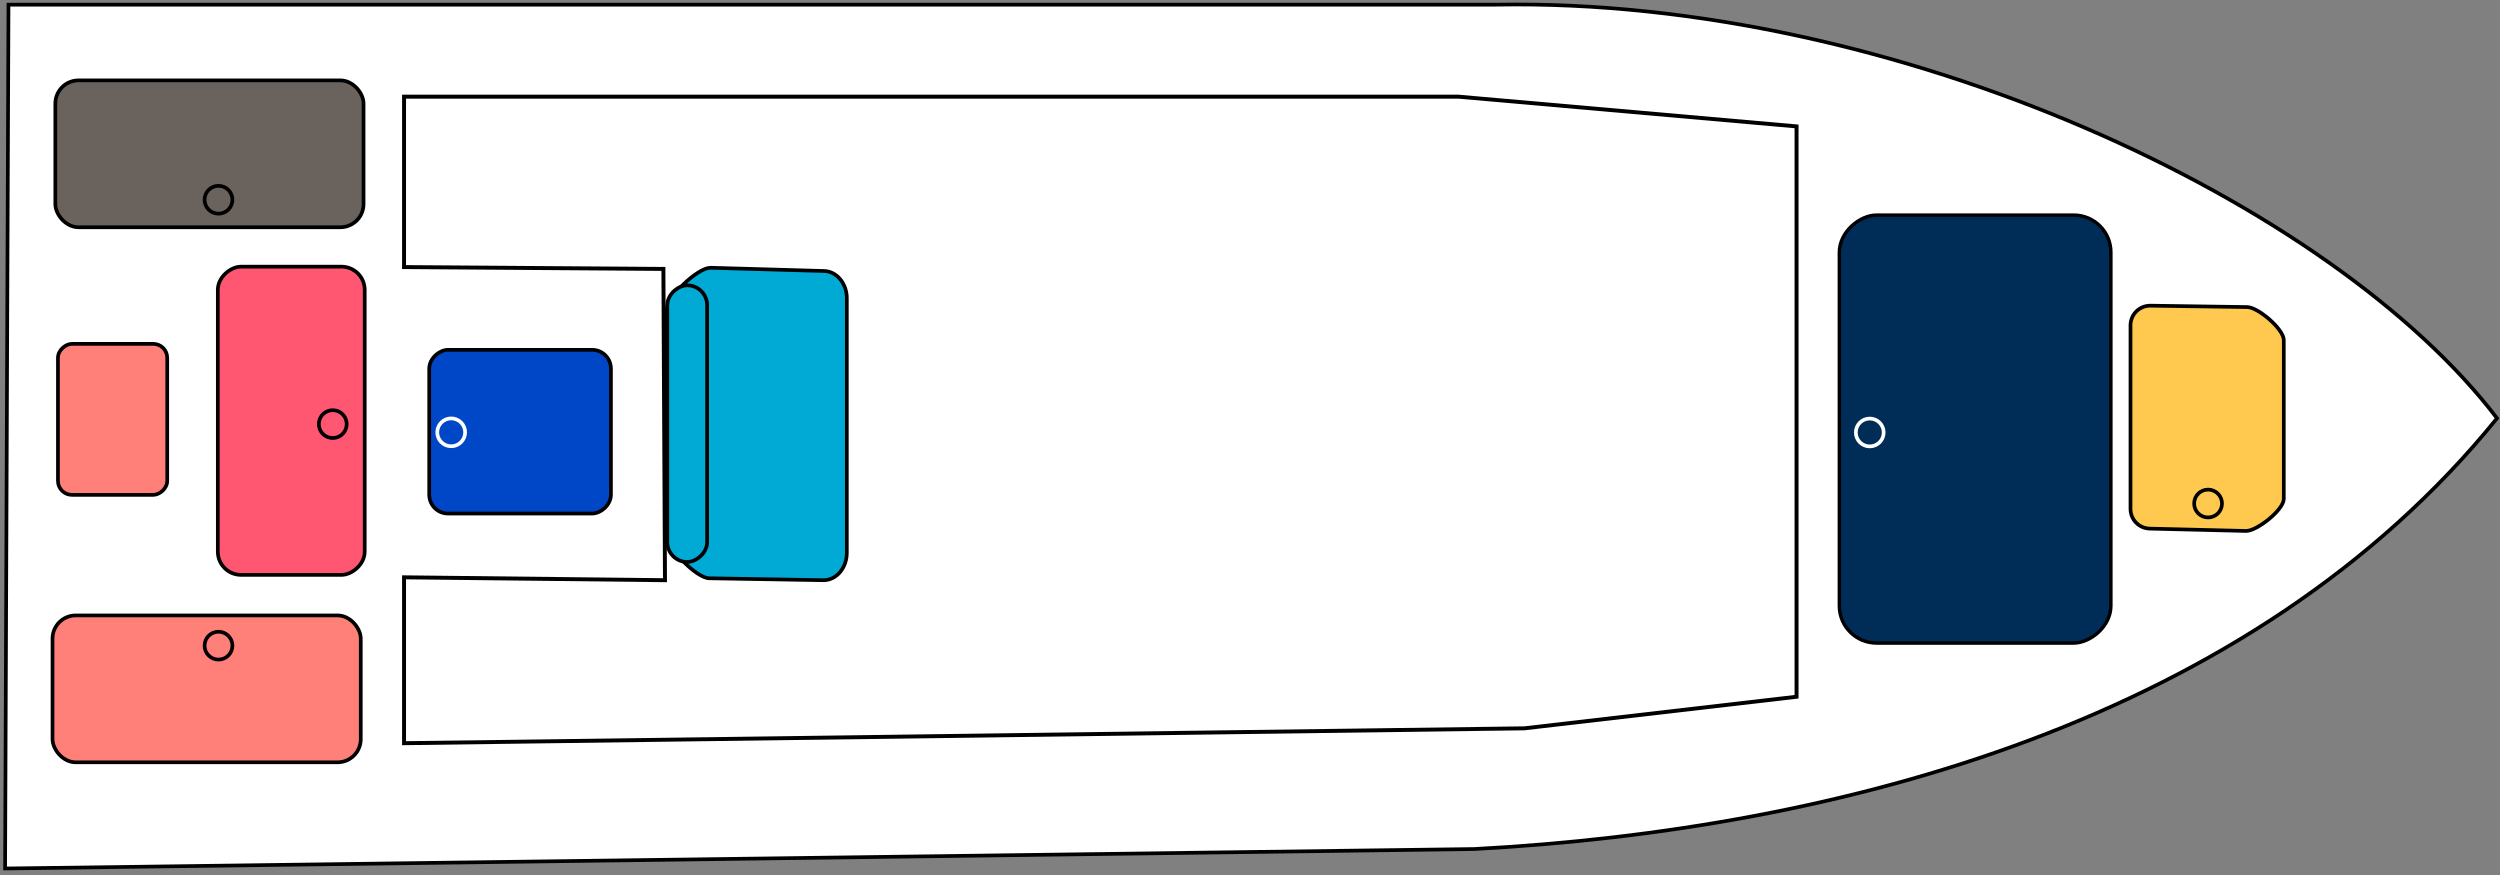 <?xml version="1.0" encoding="UTF-8"?>
<svg id="Layer_1" xmlns="http://www.w3.org/2000/svg" version="1.1" viewBox="0 0 1000 350.1">
  <rect x="0" y="0" width="1000" height="350.1" fill="#808080" stroke="none"/>
  <!-- Generator: Adobe Illustrator 29.0.0, SVG Export Plug-In . SVG Version: 2.1.0 Build 186)  -->
  <defs>
    <style>
      .st0 {
        fill: #ff5772;
      }

      .st0, .st1, .st2, .st3, .st4, .st5, .st6, .st7, .st8, .st9, .st10, .st11 {
        stroke-miterlimit: 10;
      }

      .st0, .st1, .st2, .st4, .st5, .st6, .st7, .st8, .st9, .st10 {
        stroke-width: 1.48px;
      }

      .st0, .st1, .st3, .st4, .st5, .st6, .st8, .st9, .st10, .st11 {
        stroke: #000;
      }

      .st1, .st2 {
        fill: #0047c7;
      }

      .st2, .st7 {
        stroke: #fff;
      }

      .st3 {
        stroke-width: 1.58px;
      }

      .st3, .st4, .st7 {
        fill: none;
      }

      .st5 {
        fill: #69625d;
      }

      .st6 {
        fill: #00aad5;
      }

      .st8 {
        fill: #fff;
      }

      .st9 {
        fill: #ffc94f;
      }

      .st10 {
        fill: #ff8079;
      }

      .st11 {
        fill: #002c58;
        stroke-width: 1.38px;
      }
    </style>
  </defs>
  <path class="st8" d="M3.39,1.86h595.25c159.96-2.82,334.41,79.14,400.17,165.45-98.09,121.03-263.07,164.5-409.09,172.3L2.04,347.4,3.39,1.86Z"/>
  <path class="st4" d="M263.1,232.08"/>
  <path class="st4" d="M199.22,232.08"/>
  <g>
    <rect class="st1" x="175.28" y="136.33" width="65.49" height="72.68" rx="7.53" ry="7.53" transform="translate(380.7 -35.35) rotate(90)"/>
    <circle class="st2" cx="180.48" cy="172.93" r="5.57"/>
  </g>
  <g>
    <path class="st6" d="M338.72,119.34v101.79c0,6.05-4.17,10.95-9.3,10.95l-45.67-.77c-5.14,0-17.3-12.25-17.3-18.3v-88.13c0-6.05,12.6-17.78,17.74-17.78l45.24,1.29c5.14,0,9.3,4.9,9.3,10.95Z"/>
    <rect class="st6" x="219.55" y="161.49" width="110.67" height="15.93" rx="7.97" ry="7.97" transform="translate(444.34 -105.42) rotate(90)"/>
  </g>
  <polygon class="st3" points="718.62 50.56 718.62 278.7 609.77 291.33 161.62 297.28 161.62 230.93 265.99 232.08 265.36 107.57 161.62 106.83 161.62 38.67 583.41 38.67 718.62 50.56"/>
  <g>
    <rect class="st11" x="704.45" y="117.33" width="171.18" height="108.61" rx="14.87" ry="14.87" transform="translate(961.68 -618.41) rotate(90)"/>
    <circle class="st7" cx="747.9" cy="172.99" r="5.57"/>
    <g>
      <path class="st9" d="M852.2,203.55v-73.39c0-4.36,3.53-7.89,7.89-7.89l38.74.56c4.36,0,14.68,8.83,14.68,13.19v63.54c0,4.36-10.69,12.82-15.05,12.82l-38.37-.93c-4.36,0-7.89-3.53-7.89-7.89Z"/>
      <circle class="st9" cx="883.23" cy="201.41" r="5.57"/>
    </g>
  </g>
  <g>
    <rect class="st0" x="54.85" y="138.93" width="123.29" height="58.75" rx="9.28" ry="9.28" transform="translate(284.81 51.81) rotate(90)"/>
    <circle class="st4" cx="133.1" cy="169.64" r="5.57"/>
    <rect class="st10" x="21.02" y="246.16" width="123.29" height="58.75" rx="9.28" ry="9.28" transform="translate(165.32 551.08) rotate(180)"/>
    <circle class="st4" cx="87.4" cy="258.26" r="5.57"/>
    <rect class="st5" x="22.13" y="32.14" width="123.29" height="58.75" rx="9.28" ry="9.28" transform="translate(167.55 123.04) rotate(180)"/>
    <circle class="st4" cx="87.4" cy="79.9" r="5.57"/>
    <rect class="st10" x="14.83" y="145.89" width="60.41" height="43.71" rx="5.61" ry="5.61" transform="translate(212.78 122.71) rotate(90)"/>
  </g>
</svg>